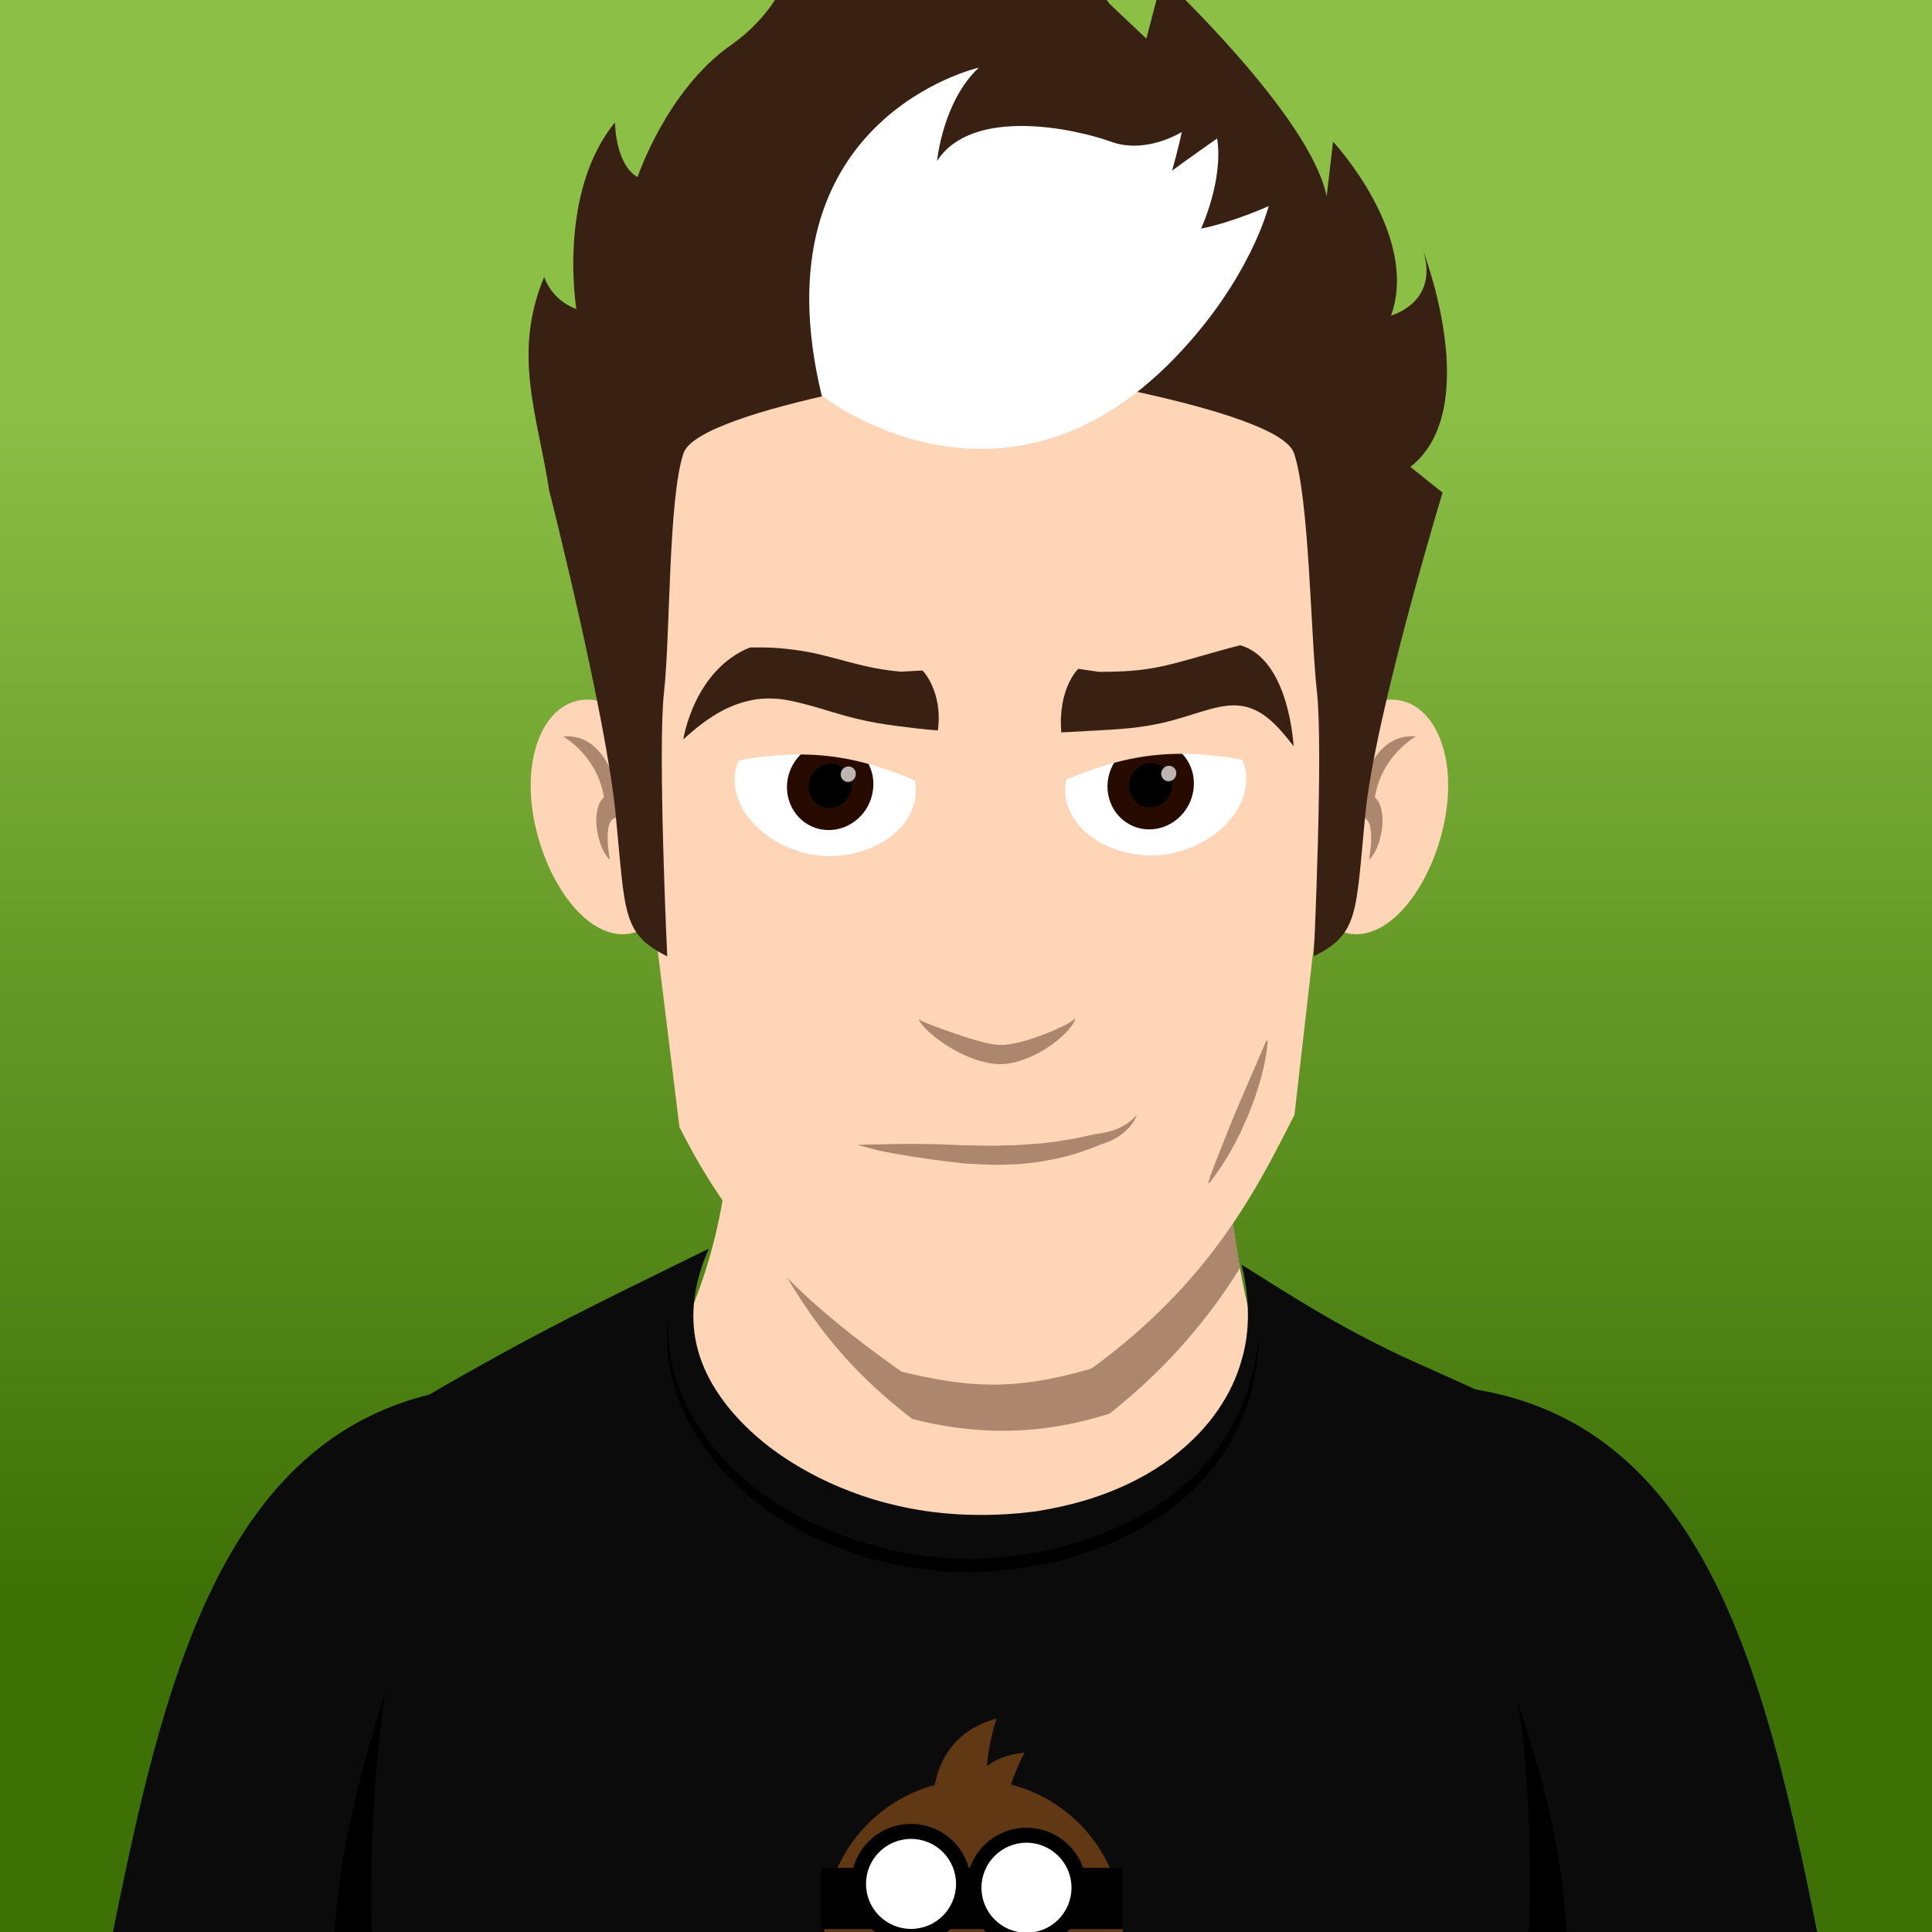 <?xml version="1.0" encoding="utf-8"?>
<!-- Generator: Adobe Illustrator 16.0.4, SVG Export Plug-In . SVG Version: 6.00 Build 0)  -->
<!DOCTYPE svg PUBLIC "-//W3C//DTD SVG 1.1//EN" "http://www.w3.org/Graphics/SVG/1.1/DTD/svg11.dtd">
<svg version="1.1" id="Layer_4" xmlns="http://www.w3.org/2000/svg" xmlns:xlink="http://www.w3.org/1999/xlink" x="0px" y="0px"
	 width="300px" height="300px" viewBox="0 0 300 300" enable-background="new 0 0 300 300" xml:space="preserve">
<rect x="0" y="0" width="300" height="300" fill="#808080" stroke="none"/>
<linearGradient id="SVGID_1_" gradientUnits="userSpaceOnUse" x1="310" y1="109.699" x2="310" y2="-76.057" gradientTransform="matrix(1 0 0 -1 -160 172)">
	<stop  offset="0" style="stop-color:#8BBF46"/>
	<stop  offset="1" style="stop-color:#3D7106"/>
</linearGradient>
<rect x="-1" y="-1" fill="url(#SVGID_1_)" width="302" height="303"/>
<path fill="#FED5B7" d="M189.702,172.355c0,0,1.735,37.582,11.563,48.568c0.035,23.794-74.036,63.684-103.499-1.734
	c0,0,17.924-17.922,15.611-56.084"/>
<g>
	<path fill="#0B0B0B" d="M71.44,215.623c-49.71,7.396-49.064,77.202-63.295,126.102c25.443,7.979,43.125,12.186,62.837,1.297
		C91.48,275.48,116.307,224.562,71.44,215.623z"/>
	<path fill="#0B0B0B" d="M228.273,215.623c49.711,7.396,49.063,77.202,63.297,126.102c-25.445,7.979-43.127,12.186-62.838,1.297
		c-16.104-53.067-34.885-95.873-20.43-116.117c1.313-1.84,2.902-3.494,4.793-4.952c1.889-1.458,4.079-2.722,6.603-3.779
		C222.221,217.114,225.068,216.262,228.273,215.623z"/>
	<path fill="#0B0B0B" d="M236.876,219.206c-3.655-1.61-6.995-3.104-10.095-4.517c-3.115-1.401-6.035-2.705-8.771-3.948
		c-2.685-1.265-5.123-2.487-7.371-3.69c-2.25-1.203-4.332-2.384-6.322-3.558c-1.989-1.175-3.903-2.343-5.799-3.522
		c-1.896-1.181-3.781-2.369-5.722-3.591c0.617,2.489,0.958,5.042,0.981,7.569c0.022,2.525-0.297,5.025-1.049,7.479
		c-0.713,2.484-1.871,4.982-3.586,7.492s-4.062,5.043-7.179,7.413c-1.61,1.228-3.435,2.382-5.504,3.453s-4.396,2.044-6.962,2.882
		c-2.604,0.83-5.438,1.496-8.509,1.992c-3.107,0.422-6.456,0.642-10.062,0.564c-3.388-0.072-6.573-0.422-9.544-0.99
		c-2.724-0.521-5.259-1.202-7.606-2.012c-2.346-0.808-4.5-1.721-6.464-2.701c-3.928-1.959-7.164-4.143-9.797-6.44
		c-2.626-2.294-4.691-4.679-6.23-7.062s-2.559-4.77-3.113-7.174c-0.555-2.402-0.649-4.863-0.319-7.363
		c0.332-2.494,1.082-5.047,2.219-7.596c-3.451,1.692-6.562,3.217-9.469,4.649c-2.908,1.435-5.618,2.774-8.264,4.104
		c-2.645,1.328-5.214,2.639-7.825,4.008c-7.828,4.112-16.034,8.748-28.234,15.994c-1.951,18.86-0.418,246.23-0.407,247.199
		c0,0,31.771,0,95.818,0c64.041,0,86.356,0,86.356,0c1.365-112.518,2.208-166.273,2.149-196.218
		c-0.008-4.276-0.034-8.069-0.076-11.481c-0.041-3.41-0.092-6.447-0.16-9.205c-0.086-3.543-0.208-6.613-0.365-9.426
		c-0.16-2.812-0.356-5.365-0.603-7.884c-0.245-2.517-0.541-4.997-0.894-7.661C237.75,225.307,237.34,222.456,236.876,219.206z"/>
	<path d="M235.695,264.361c0,0,0.64,3.729,1.168,9.943c0.264,3.107,0.498,6.831,0.619,11.047c0.119,4.215,0.125,8.944-0.068,14.096
		c-0.193,5.148-0.574,10.774-1.229,16.811c-0.656,6.036-1.588,12.502-2.914,19.127c0,0,2.349-1.914,4.756-6.636
		c1.203-2.36,2.425-5.384,3.388-9.142c0.963-3.757,1.674-8.197,1.854-13.402c0.183-5.203-0.162-11.162-1.32-18.025
		c-0.579-3.432-1.365-7.104-2.395-11.057C238.525,273.173,237.252,268.928,235.695,264.361z"/>
	<path d="M59.894,262.562c0,0-0.695,4.094-1.32,10.877c-0.313,3.391-0.606,7.418-0.784,11.92c-0.178,4.504-0.241,9.48-0.096,14.793
		c0.145,5.31,0.499,10.977,1.153,16.894c0.654,5.917,1.604,12.128,2.943,18.499c0,0-2.353-1.804-4.776-6.271
		c-1.212-2.234-2.443-5.104-3.409-8.726s-1.667-7.995-1.814-13.26c-0.147-5.264,0.258-11.454,1.505-18.77
		c0.623-3.656,1.46-7.629,2.548-11.941C56.93,272.266,58.269,267.598,59.894,262.562z"/>
	<g>
		<path d="M103.82,204.465c0,0-0.058,0.424-0.082,1.235c-0.021,0.812-0.011,2.021,0.182,3.573c0.192,1.553,0.568,3.467,1.315,5.612
			c0.74,2.204,1.895,4.703,3.607,7.214c1.709,2.594,3.958,5.19,6.668,7.543c2.715,2.385,5.897,4.49,9.408,6.266
			c3.563,1.752,7.505,3.246,11.662,4.338c2.094,0.542,4.237,0.97,6.408,1.271c2.171,0.303,4.37,0.479,6.571,0.52
			c2.214,0.04,4.429-0.057,6.625-0.277c2.193-0.221,4.365-0.566,6.493-1.027c4.197-0.965,8.183-2.336,11.75-4.01
			c3.517-1.693,6.642-3.709,9.218-5.926c2.578-2.219,4.65-4.593,6.224-6.999c1.548-2.286,2.638-4.58,3.411-6.646
			c0.779-2.049,1.263-3.92,1.572-5.437c0.312-1.526,0.453-2.754,0.521-3.592c0.067-0.84,0.06-1.295,0.06-1.295
			s0.037,0.458,0.021,1.315c-0.017,0.854-0.081,2.113-0.31,3.701c-0.227,1.571-0.613,3.531-1.305,5.705
			c-0.689,2.184-1.704,4.629-3.218,7.104c-1.541,2.578-3.632,5.137-6.267,7.518c-2.639,2.383-5.854,4.539-9.463,6.359
			c-1.854,0.898-3.813,1.705-5.85,2.419c-2.036,0.713-4.146,1.331-6.307,1.853c-2.18,0.448-4.399,0.788-6.631,1.018
			c-2.23,0.229-4.474,0.351-6.699,0.359c-2.237-0.084-4.469-0.281-6.67-0.596c-2.201-0.314-4.372-0.746-6.485-1.3
			c-4.23-1.106-8.237-2.661-11.875-4.545c-3.588-1.923-6.851-4.214-9.629-6.81c-2.774-2.563-5.05-5.396-6.731-8.185
			c-1.685-2.705-2.758-5.354-3.402-7.656c-0.652-2.245-0.917-4.212-1.016-5.793c-0.098-1.581-0.027-2.795,0.051-3.604
			C103.73,204.881,103.82,204.465,103.82,204.465z"/>
	</g>
</g>
<circle fill="#603813" cx="151.195" cy="299.541" r="23.175"/>
<path fill="#603813" d="M145.253,285.279c0,0-3.565-14.855,9.509-18.422c0,0-5.414,14.383,2.971,28.522L145.253,285.279z"/>
<path fill="#603813" d="M148.333,286.055c0,0-0.676-12.941,10.778-13.893c0,0-6.737,11.156-1.935,24.245L148.333,286.055z"/>
<rect x="127.426" y="290.033" width="46.945" height="9.508"/>
<g>
	<circle cx="159.391" cy="293.127" r="9.318"/>
	<circle fill="#FFFFFF" cx="159.391" cy="293.127" r="6.989"/>
	<circle cx="141.464" cy="292.533" r="9.318"/>
	<circle fill="#FFFFFF" cx="141.464" cy="292.533" r="6.989"/>
</g>
<path fill="#AC866D" d="M116.845,163.105c0.515,8.892-0.028,16.67-1.152,23.394c7.387,14.218,12.949,23.842,25.974,33.835
	c9.388,2.426,19.481,2.742,30.642-0.834c9.465-7.52,15.676-15.275,20.229-22.596c-2.177-12.467-2.711-24.549-2.711-24.549
	L116.845,163.105z"/>
<path fill="#FED5B7" d="M210,94.5l-8.996,78.617c-5.714,11.188-12.745,25.684-31.504,39.383c-12.141,3.576-19.29,2.926-29.5,0.5
	c-15.616-11.014-26.033-21.152-34.5-38l-11-89.5c0,0-4-49,52.5-49S211,62,210,94.5z"/>
<path fill="#FED5B7" d="M83.145,128.354c-1.134-5-0.926-9.7,0.376-13.259c1.3-3.56,3.674-5.975,6.73-6.391
	c3.075-0.433,6.226,1.216,8.868,4.226c2.643,3.01,4.8,7.375,5.83,12.383c1.007,5.015,0.66,9.727-0.705,13.293
	c-1.368,3.567-3.704,5.98-6.661,6.398c-2.955,0.418-5.989-1.245-8.56-4.263C86.455,137.723,84.278,133.356,83.145,128.354z"/>
<path fill="#AC866D" d="M93.78,123.815c-1.181,0.957-1.272,3.383-1.143,4.515c0.461,3.92,2.063,5.175,2.063,5.175
	s-1.582-8.153,2.045-6.237c0,0-0.902-13.615-9.302-12.909C87.444,114.359,92.764,117.307,93.78,123.815z"/>
<path fill="#FED5B7" d="M224.131,128.354c1.133-5,0.926-9.7-0.377-13.259c-1.299-3.56-3.674-5.975-6.73-6.391
	c-3.073-0.433-6.225,1.216-8.866,4.226c-2.644,3.01-4.802,7.375-5.83,12.383c-1.009,5.015-0.66,9.727,0.705,13.293
	c1.366,3.567,3.702,5.98,6.659,6.398c2.955,0.418,5.99-1.245,8.562-4.263C220.82,137.723,222.998,133.356,224.131,128.354z"/>
<path fill="#AC866D" d="M213.496,123.815c1.18,0.957,1.271,3.383,1.143,4.515c-0.461,3.92-2.063,5.175-2.063,5.175
	s1.582-8.153-2.046-6.237c0,0,0.902-13.615,9.304-12.909C219.832,114.359,214.512,117.307,213.496,123.815z"/>
<g>
	<path fill="#FFFFFF" d="M165.382,122.58c0.025-5.554,6.011-9.954,13.354-9.853c7.337,0.119,14.773,1.697,14.773,8.243
		c0,6.546-7.586,11.955-14.922,11.864C171.24,132.709,165.333,128.113,165.382,122.58z"/>
	<g>
		<path fill="#280B00" d="M172.12,120.652c0.805-3.731,4.377-6.182,8.015-5.478c3.609,0.678,5.914,4.263,5.088,7.99
			c-0.779,3.727-4.361,6.188-7.992,5.514C173.607,127.962,171.34,124.384,172.12,120.652z"/>
		<path d="M175.396,121.286c0.403-1.866,2.188-3.092,4.006-2.736c1.809,0.338,2.957,2.13,2.547,3.994
			c-0.389,1.862-2.18,3.095-3.994,2.756C176.141,124.938,175.01,123.153,175.396,121.286z"/>
		<path fill="#BEB5B1" d="M180.333,119.894c0.147-0.653,0.769-1.081,1.407-0.958c0.633,0.116,1.033,0.746,0.887,1.398
			c-0.134,0.65-0.759,1.084-1.393,0.962C180.598,121.173,180.203,120.546,180.333,119.894z"/>
	</g>
	<path fill="#FED5B7" d="M162.495,122.448c-0.687-5.512,5.889-10.805,14.668-11.844c8.771-1.021,18.002,0.534,18.967,7.954
		C183.012,115.881,175.062,116.54,162.495,122.448z"/>
	<path fill="#FFFFFF" d="M142.208,122.684c-0.025-5.554-6.01-9.954-13.355-9.853c-7.336,0.118-14.773,1.684-14.773,8.23
		s7.586,11.967,14.922,11.876C136.349,132.812,142.256,128.217,142.208,122.684z"/>
	<g>
		<path fill="#280B00" d="M122.352,120.756c0.805-3.731,4.376-6.182,8.015-5.478c3.609,0.678,5.914,4.263,5.087,7.989
			c-0.778,3.728-4.361,6.189-7.992,5.515C123.838,128.065,121.572,124.487,122.352,120.756z"/>
		<path d="M125.628,121.39c0.404-1.866,2.188-3.092,4.006-2.736c1.809,0.338,2.958,2.13,2.547,3.994
			c-0.389,1.862-2.18,3.095-3.995,2.755C126.372,125.042,125.242,123.257,125.628,121.39z"/>
		<path fill="#BEB5B1" d="M130.564,119.997c0.147-0.653,0.77-1.081,1.408-0.958c0.633,0.116,1.034,0.746,0.887,1.398
			c-0.135,0.65-0.76,1.084-1.393,0.962C130.829,121.276,130.435,120.649,130.564,119.997z"/>
	</g>
	<path fill="#FED5B7" d="M145.094,122.552c0.687-5.512-5.889-10.805-14.668-11.844c-8.771-1.021-18.002,0.534-18.967,7.954
		C124.579,115.984,132.527,116.644,145.094,122.552z"/>
	<g>
		<path fill="#AC866D" d="M133.185,177.783c0,0,0.716-0.047,1.961-0.065c1.244,0.007,3.023-0.087,5.138-0.09
			c1.058-0.008,2.203-0.017,3.407,0.017c1.206,0.024,2.477,0.035,3.786,0.104c0.655,0.028,1.32,0.058,1.994,0.086
			c0.585,0.013,1.341,0.002,2.011,0.028c1.383,0.027,2.812,0.101,4.146,0.004c0.679-0.016,1.354-0.031,2.031-0.047
			c0.675-0.016,1.354-0.092,2.024-0.133c0.67-0.063,1.344-0.071,1.998-0.148c0.655-0.076,1.303-0.15,1.938-0.227
			c0.644-0.052,1.25-0.217,1.864-0.289c0.615-0.08,1.209-0.19,1.783-0.315c0.578-0.106,1.142-0.243,1.691-0.368
			c0.296-0.062,0.586-0.122,0.871-0.182c0.134-0.024,0.337-0.071,0.408-0.076l0.396-0.061c0.548-0.067,0.966-0.188,1.41-0.269
			c0.429-0.127,0.858-0.221,1.226-0.384c0.763-0.279,1.371-0.651,1.871-0.984c0.465-0.365,0.852-0.666,1.066-0.914
			c0.238-0.234,0.365-0.359,0.365-0.359s-0.078,0.16-0.227,0.462c-0.143,0.309-0.4,0.733-0.796,1.245
			c-0.419,0.481-0.968,1.082-1.747,1.566c-0.373,0.273-0.81,0.48-1.266,0.73c-0.475,0.205-1.01,0.428-1.496,0.578l-0.38,0.129
			c-0.19,0.056-0.247,0.094-0.378,0.142c-0.241,0.097-0.487,0.194-0.737,0.295c-0.532,0.22-1.101,0.414-1.692,0.609
			c-1.174,0.415-2.446,0.761-3.773,1.045c-1.331,0.258-2.708,0.56-4.127,0.672c-0.709,0.065-1.415,0.187-2.143,0.205
			c-0.727,0.024-1.455,0.05-2.184,0.073c-1.48,0.062-2.861-0.047-4.25-0.108c-0.712-0.032-1.332-0.063-2.101-0.142
			c-0.679-0.081-1.35-0.16-2.01-0.238c-1.321-0.145-2.592-0.34-3.796-0.512c-1.206-0.161-2.341-0.354-3.386-0.533
			c-1.047-0.167-2.001-0.354-2.846-0.52c-0.848-0.142-1.572-0.358-2.173-0.506C133.866,177.995,133.185,177.783,133.185,177.783z"/>
	</g>
	<g>
		<path fill="#AC866D" d="M196.837,161.639c0,0-0.06,1.596-0.558,3.812c-0.118,0.557-0.252,1.156-0.434,1.775
			c-0.17,0.623-0.34,1.284-0.572,1.944c-0.229,0.66-0.418,1.364-0.699,2.041c-0.266,0.683-0.534,1.378-0.805,2.072
			c-0.304,0.68-0.606,1.358-0.906,2.028c-0.285,0.674-0.65,1.304-0.955,1.932c-0.301,0.63-0.656,1.213-0.971,1.773
			c-0.306,0.563-0.643,1.08-0.942,1.559c-0.597,0.96-1.16,1.734-1.556,2.273c-0.178,0.266-0.387,0.492-0.461,0.609
			c-0.101,0.145-0.153,0.223-0.153,0.223h-0.199c0,0,0.022-0.099,0.065-0.281c0.035-0.193,0.134-0.418,0.234-0.733
			c0.217-0.619,0.547-1.491,0.95-2.535c0.812-2.086,1.924-4.854,3.049-7.616c2.363-5.479,4.728-10.955,4.728-10.955L196.837,161.639
			z"/>
	</g>
	<g>
		<path fill="#AC866D" d="M142.646,158.277c0,0,0.092,0.072,0.268,0.164c0.173,0.099,0.448,0.215,0.788,0.365
			c0.689,0.288,1.692,0.649,2.872,1.088c1.195,0.41,2.569,0.902,4.031,1.354c1.451,0.442,3.033,0.89,4.44,0.995
			c1.324,0.087,2.897-0.278,4.331-0.695c1.443-0.436,2.8-0.945,3.951-1.426c1.146-0.489,2.096-0.943,2.729-1.32
			c0.311-0.191,0.555-0.352,0.7-0.486c0.154-0.127,0.22-0.219,0.22-0.219c-0.006-0.005-0.004,0.113-0.082,0.312
			c-0.078,0.196-0.213,0.487-0.444,0.809c-0.452,0.653-1.218,1.487-2.257,2.327c-1.037,0.848-2.344,1.716-3.887,2.434
			c-0.772,0.357-1.606,0.672-2.506,0.914c-0.894,0.228-1.891,0.392-2.928,0.334c-1.007-0.056-1.934-0.26-2.8-0.521
			c-0.869-0.258-1.683-0.582-2.445-0.931c-1.52-0.707-2.84-1.519-3.897-2.324c-1.071-0.778-1.878-1.557-2.395-2.148
			c-0.263-0.291-0.437-0.555-0.55-0.734C142.672,158.384,142.652,158.275,142.646,158.277z"/>
	</g>
	<path fill="#382112" d="M106.1,114.804c0,0,0.437-2.792,1.953-5.915c0.758-1.562,1.78-3.219,3.15-4.692
		c1.37-1.472,3.083-2.784,5.227-3.648c0,0,0.839-0.02,2.261-0.01c0.711,0.005,1.563,0.044,2.524,0.127s2.03,0.211,3.176,0.386
		c1.146,0.175,2.366,0.434,3.629,0.75c1.262,0.316,2.57,0.668,3.894,1.021c1.324,0.353,2.667,0.678,4.004,0.928
		s2.669,0.425,3.96,0.551l3.362-0.191c0,0,0.808,0.78,1.506,2.379c0.35,0.799,0.674,1.771,0.859,2.926
		c0.185,1.156,0.231,2.484,0.024,4.001c0,0-0.509-0.034-1.434-0.116c-0.925-0.081-2.265-0.226-3.922-0.452
		c-0.826-0.094-1.731-0.213-2.699-0.356c-0.968-0.143-1.998-0.324-3.078-0.554c-1.079-0.23-2.209-0.507-3.378-0.83
		c-1.169-0.323-2.38-0.688-3.622-1.07c-1.241-0.364-2.386-0.681-3.454-0.938c-1.068-0.258-2.062-0.447-2.999-0.565
		c-1.882-0.158-3.53-0.063-5.107,0.364c-1.584,0.398-3.089,1.02-4.677,1.962C109.671,111.804,108.007,113.076,106.1,114.804z"/>
	<path fill="#382112" d="M200.868,115.878c0,0-0.038-0.835-0.216-2.132c-0.18-1.296-0.498-3.055-1.06-4.901
		c-0.28-0.921-0.622-1.854-1.036-2.752c-0.412-0.897-0.896-1.759-1.465-2.542c-0.568-0.782-1.22-1.483-1.966-2.059
		c-0.746-0.575-1.587-1.021-2.535-1.294c0,0-0.755,0.177-2.03,0.521c-0.64,0.172-1.408,0.388-2.277,0.64
		c-0.871,0.252-1.846,0.532-2.895,0.825c-1.05,0.292-2.178,0.607-3.359,0.906c-1.182,0.3-2.42,0.563-3.688,0.76
		c-1.268,0.197-2.564,0.324-3.857,0.39c-1.293,0.065-2.58,0.087-3.825,0.086l-3.22-0.47c0,0-0.805,0.734-1.533,2.357
		c-0.365,0.812-0.713,1.834-0.934,3.083c-0.22,1.25-0.312,2.722-0.171,4.43c0,0,1.905-0.088,5.021-0.271
		c0.778-0.045,1.634-0.09,2.551-0.146s1.896-0.128,2.923-0.229s2.102-0.24,3.21-0.431c1.108-0.19,2.249-0.44,3.41-0.754
		s2.224-0.638,3.206-0.945c0.982-0.307,1.887-0.587,2.732-0.82c1.689-0.466,3.153-0.685,4.533-0.558
		c1.381,0.128,2.682,0.614,4.047,1.598c0.684,0.493,1.385,1.131,2.119,1.917C199.289,113.884,200.055,114.81,200.868,115.878z"/>
</g>
<path fill="#382112" d="M204,148.5c0,0,1.5-32,0.5-41s-1.178-29.969-3.562-37.115C198.555,63.237,155.5,57,155.5,57
	s-44.5,3.5-36-22.5s45.5-27,45.5-27l4.5,5.5l-1-16l9.5,9l2.5-9.5c0,0,23,21.5,25.5,34l1-8.5c0,0,13.5,14.5,9,27c0,0,7.5-2,5-10
	c0,0,9.5,24.5-2,33.5l5,4c0,0-10.5,34.5-12,50S211,145,204,148.5z"/>
<path fill="#382112" d="M142.607,7.5c0,0,37,1,45.5,27s-36,22.5-36,22.5s-43.59,6.237-45.976,13.385
	c-2.384,7.146-2.025,28.115-3.025,37.115s0.5,41,0.5,41c-7-3.5-6.5-6.5-8-22S85.269,76.131,85.269,76.131C83.5,64.5,79.5,55,84.5,43
	c0,0,1,3.5,5,5c0,0-3-18,6-29c0,0,0,6.5,3.5,8.5c0,0,4.5-13.5,14.5-20.5S124-10,124-10s22,8.5,10,20s-9-15.5,12.5-21
	S187,13.5,170,30.5L142.607,7.5z"/>
<path fill="#FFFFFF" d="M127.597,61.439c0,0,27.926,22.083,54.903-5.939C194.214,43.332,197,32,197,32s-5.5,2.5-10.5,3.5
	c0,0,3.5-7.5,2.5-14c0,0-5,3.5-7,5c0,0,1-3.5,1.5-6c0,0-5.5,3.5-11,1.5s-21.5-5.5-27,3c0,0,0.912-9.334,6.5-14.5
	C152,10.5,117.193,18.379,127.597,61.439z"/>
</svg>
